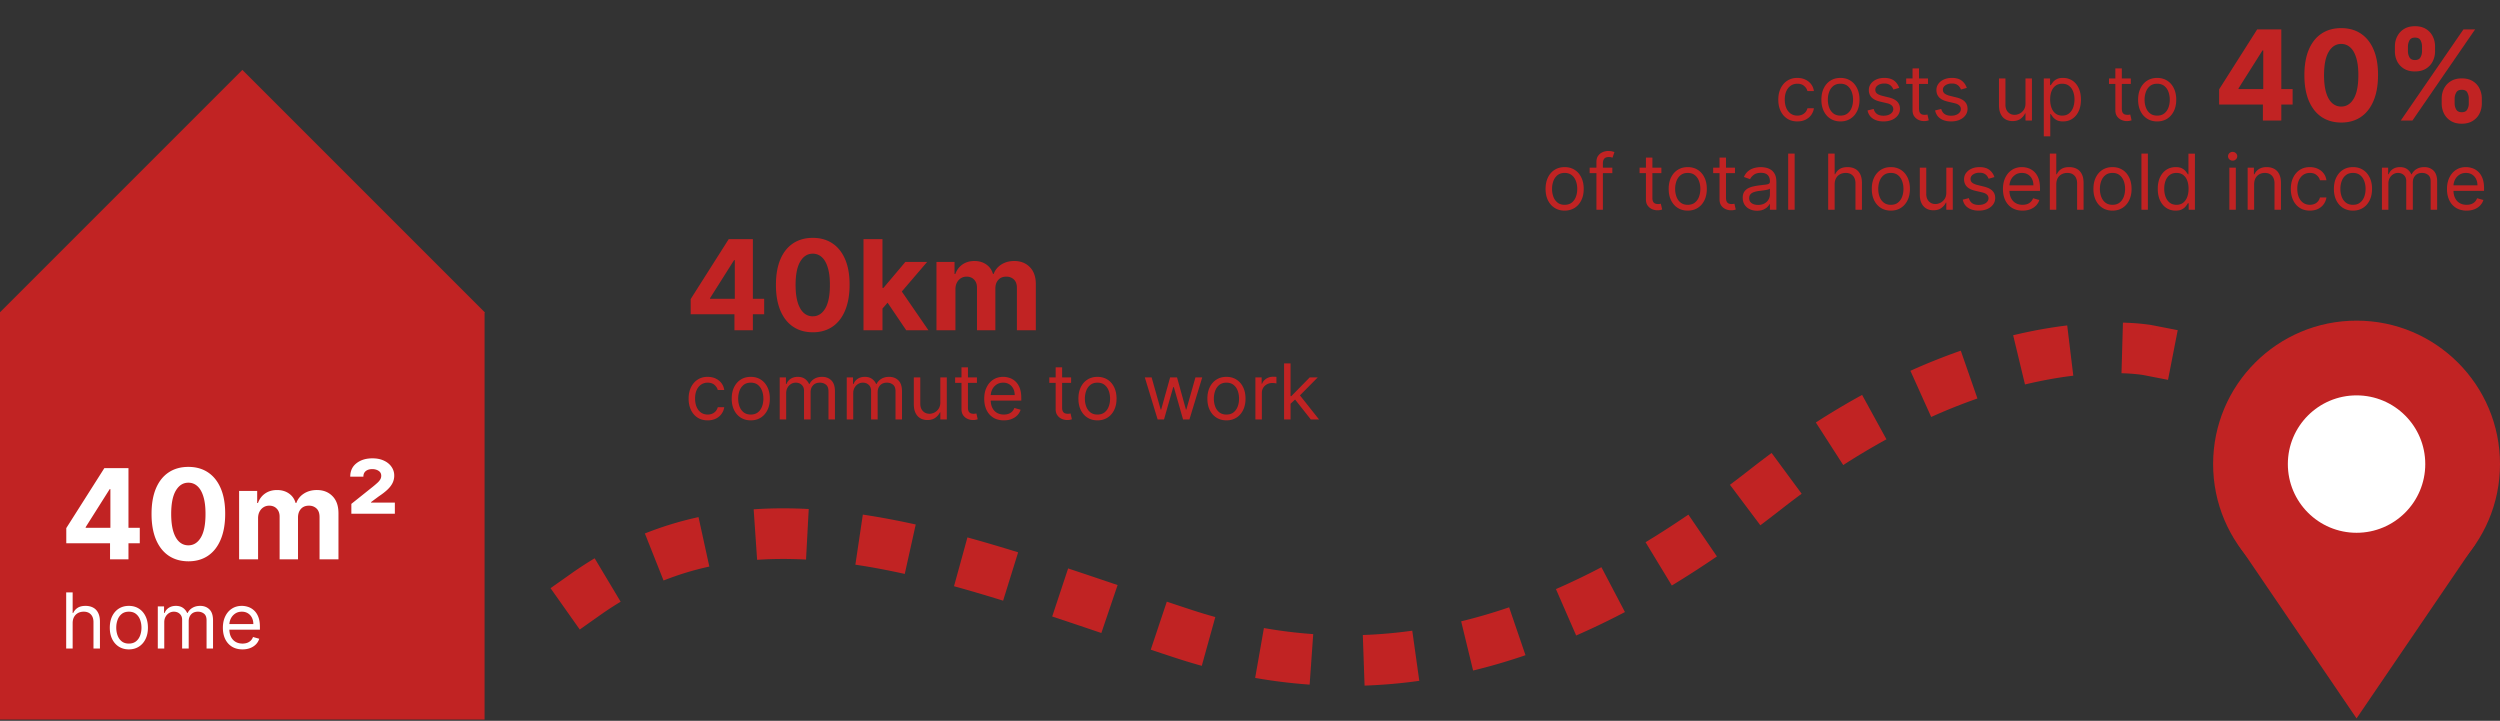 <svg width="1037" height="299" fill="none" xmlns="http://www.w3.org/2000/svg"><rect width="100%" height="100%" fill="#333333" stroke="none"/><path fill="#C12323" d="M0 129.467h201v169H0z"/><path fill="#C12323" d="m100.533 29 100.533 100.533-100.533 100.533L0 129.533z"/><path d="M30.136 258.5V269h-2.681v-23.273h2.681v8.546h.228a4.93 4.93 0 0 1 1.84-2.148c.826-.538 1.925-.807 3.296-.807 1.19 0 2.231.239 3.125.716.894.47 1.587 1.193 2.08 2.171.5.969.75 2.204.75 3.704V269h-2.682v-10.909c0-1.386-.36-2.458-1.08-3.216-.712-.765-1.7-1.148-2.966-1.148-.878 0-1.666.186-2.363.557a4.068 4.068 0 0 0-1.637 1.625c-.394.712-.59 1.576-.59 2.591Zm23.316 10.864c-1.576 0-2.959-.375-4.148-1.125-1.182-.75-2.106-1.8-2.773-3.148-.659-1.349-.988-2.924-.988-4.727 0-1.819.33-3.406.988-4.762.667-1.356 1.591-2.409 2.773-3.159 1.19-.75 2.572-1.125 4.148-1.125 1.576 0 2.954.375 4.136 1.125 1.19.75 2.114 1.803 2.773 3.159.667 1.356 1 2.943 1 4.762 0 1.803-.333 3.378-1 4.727-.66 1.348-1.583 2.398-2.773 3.148-1.182.75-2.56 1.125-4.136 1.125Zm0-2.409c1.197 0 2.181-.307 2.954-.921.773-.614 1.345-1.42 1.716-2.42s.557-2.084.557-3.25c0-1.167-.186-2.254-.557-3.262-.371-1.007-.943-1.822-1.716-2.443s-1.757-.932-2.954-.932c-1.197 0-2.182.311-2.955.932-.773.621-1.344 1.436-1.716 2.443-.371 1.008-.557 2.095-.557 3.262 0 1.166.186 2.25.557 3.25.372 1 .943 1.806 1.716 2.42.773.614 1.758.921 2.955.921ZM65.454 269v-17.455h2.592v2.728h.227c.363-.932.95-1.656 1.761-2.171.81-.522 1.784-.784 2.92-.784 1.152 0 2.11.262 2.876.784.772.515 1.374 1.239 1.806 2.171h.182a5.081 5.081 0 0 1 2.011-2.148c.895-.538 1.967-.807 3.217-.807 1.56 0 2.837.489 3.829 1.466.992.97 1.489 2.481 1.489 4.534V269h-2.682v-11.682c0-1.288-.353-2.208-1.057-2.761-.704-.553-1.534-.83-2.489-.83-1.227 0-2.178.371-2.852 1.114-.674.735-1.011 1.667-1.011 2.795V269h-2.727v-11.955c0-.992-.323-1.791-.967-2.397-.643-.614-1.473-.921-2.488-.921-.697 0-1.349.186-1.955.557a4.198 4.198 0 0 0-1.454 1.546c-.364.651-.546 1.405-.546 2.261V269h-2.681Zm35.131.364c-1.682 0-3.132-.372-4.352-1.114-1.212-.75-2.148-1.795-2.807-3.136-.651-1.349-.977-2.917-.977-4.705 0-1.788.326-3.364.977-4.727.66-1.371 1.576-2.44 2.75-3.205 1.182-.772 2.56-1.159 4.136-1.159.91 0 1.807.152 2.694.455a6.668 6.668 0 0 1 2.42 1.477c.727.674 1.307 1.568 1.739 2.682.432 1.113.647 2.485.647 4.113v1.137H94.358v-2.318h10.727c0-.985-.197-1.864-.591-2.637a4.451 4.451 0 0 0-1.659-1.829c-.712-.447-1.553-.671-2.523-.671-1.068 0-1.992.265-2.772.796a5.224 5.224 0 0 0-1.784 2.045 6.011 6.011 0 0 0-.625 2.705v1.545c0 1.318.227 2.436.681 3.352.463.91 1.103 1.603 1.921 2.08.818.47 1.769.705 2.852.705.705 0 1.341-.099 1.909-.296a4.075 4.075 0 0 0 1.489-.909c.417-.409.739-.917.966-1.523l2.591.728a5.754 5.754 0 0 1-1.375 2.318c-.644.659-1.44 1.174-2.387 1.545-.947.364-2.011.546-3.193.546Z" fill="#fff"/><path d="M293.545 174.364c-1.636 0-3.045-.387-4.227-1.159-1.182-.773-2.091-1.838-2.727-3.194-.636-1.356-.955-2.905-.955-4.647 0-1.773.326-3.337.978-4.694.659-1.363 1.575-2.428 2.75-3.193 1.181-.772 2.56-1.159 4.136-1.159 1.227 0 2.333.227 3.318.682a6.362 6.362 0 0 1 2.421 1.909c.628.818 1.019 1.773 1.17 2.864h-2.682c-.204-.796-.659-1.5-1.363-2.114-.697-.621-1.637-.932-2.819-.932-1.045 0-1.962.273-2.75.818-.78.538-1.39 1.3-1.829 2.285-.432.977-.648 2.125-.648 3.443 0 1.348.212 2.522.637 3.522.431 1 1.037 1.777 1.818 2.33.788.553 1.712.83 2.772.83.697 0 1.33-.122 1.898-.364a3.919 3.919 0 0 0 1.443-1.046c.394-.454.675-1 .841-1.636h2.682a6.203 6.203 0 0 1-1.125 2.784c-.591.818-1.375 1.47-2.352 1.955-.97.477-2.099.716-3.387.716Zm17.875 0c-1.575 0-2.958-.375-4.147-1.125-1.182-.75-2.106-1.8-2.773-3.148-.659-1.349-.989-2.924-.989-4.727 0-1.819.33-3.406.989-4.762.667-1.356 1.591-2.409 2.773-3.159 1.189-.75 2.572-1.125 4.147-1.125 1.576 0 2.955.375 4.137 1.125 1.189.75 2.113 1.803 2.773 3.159.666 1.356 1 2.943 1 4.762 0 1.803-.334 3.378-1 4.727-.66 1.348-1.584 2.398-2.773 3.148-1.182.75-2.561 1.125-4.137 1.125Zm0-2.409c1.197 0 2.182-.307 2.955-.921.773-.614 1.345-1.42 1.716-2.42s.557-2.084.557-3.25c0-1.167-.186-2.254-.557-3.262-.371-1.007-.943-1.822-1.716-2.443s-1.758-.932-2.955-.932-2.181.311-2.954.932c-.773.621-1.345 1.436-1.716 2.443-.371 1.008-.557 2.095-.557 3.262 0 1.166.186 2.25.557 3.25.371 1 .943 1.806 1.716 2.42.773.614 1.757.921 2.954.921ZM323.423 174v-17.455h2.591v2.728h.227c.364-.932.951-1.656 1.762-2.171.81-.522 1.784-.784 2.92-.784 1.152 0 2.11.262 2.875.784.773.515 1.375 1.239 1.807 2.171h.182a5.08 5.08 0 0 1 2.011-2.148c.894-.538 1.966-.807 3.216-.807 1.561 0 2.837.489 3.83 1.466.992.97 1.488 2.481 1.488 4.534V174h-2.681v-11.682c0-1.288-.353-2.208-1.057-2.761-.705-.553-1.534-.83-2.489-.83-1.227 0-2.178.371-2.852 1.114-.674.735-1.012 1.667-1.012 2.795V174h-2.727v-11.955c0-.992-.322-1.791-.966-2.397-.644-.614-1.473-.921-2.488-.921a3.68 3.68 0 0 0-1.955.557 4.199 4.199 0 0 0-1.454 1.546c-.364.651-.546 1.405-.546 2.261V174h-2.682Zm27.813 0v-17.455h2.591v2.728h.227c.364-.932.951-1.656 1.761-2.171.811-.522 1.784-.784 2.921-.784 1.151 0 2.11.262 2.875.784.773.515 1.375 1.239 1.807 2.171h.181a5.082 5.082 0 0 1 2.012-2.148c.894-.538 1.966-.807 3.216-.807 1.56 0 2.837.489 3.829 1.466.993.97 1.489 2.481 1.489 4.534V174h-2.682v-11.682c0-1.288-.352-2.208-1.057-2.761-.704-.553-1.534-.83-2.488-.83-1.228 0-2.178.371-2.853 1.114-.674.735-1.011 1.667-1.011 2.795V174h-2.727v-11.955c0-.992-.322-1.791-.966-2.397-.644-.614-1.474-.921-2.489-.921-.697 0-1.348.186-1.954.557a4.193 4.193 0 0 0-1.455 1.546c-.364.651-.545 1.405-.545 2.261V174h-2.682Zm38.812-7.136v-10.319h2.682V174h-2.682v-2.955h-.182c-.409.887-1.045 1.641-1.909 2.262-.863.613-1.954.92-3.272.92-1.091 0-2.061-.238-2.909-.716-.849-.484-1.516-1.212-2-2.181-.485-.978-.728-2.209-.728-3.694v-11.091h2.682v10.91c0 1.272.356 2.287 1.068 3.045.72.758 1.637 1.136 2.75 1.136.667 0 1.345-.17 2.034-.511.697-.341 1.281-.864 1.75-1.568.478-.705.716-1.602.716-2.693Zm15.185-10.319v2.273h-9.045v-2.273h9.045Zm-6.409-4.181h2.682V169c0 .758.11 1.326.329 1.705.228.371.515.621.864.75.356.121.731.181 1.125.181.295 0 .538-.015.727-.045l.455-.091.545 2.409a5.581 5.581 0 0 1-.761.205c-.326.075-.739.113-1.239.113-.757 0-1.5-.163-2.227-.488a4.429 4.429 0 0 1-1.796-1.489c-.469-.667-.704-1.508-.704-2.523v-17.363Zm17.574 22c-1.682 0-3.133-.372-4.353-1.114-1.212-.75-2.147-1.795-2.806-3.136-.652-1.349-.978-2.917-.978-4.705 0-1.788.326-3.364.978-4.727.659-1.371 1.575-2.44 2.75-3.205 1.181-.772 2.56-1.159 4.136-1.159.909 0 1.807.152 2.693.455a6.672 6.672 0 0 1 2.421 1.477c.727.674 1.306 1.568 1.738 2.682.432 1.113.648 2.485.648 4.113v1.137H410.17v-2.318h10.728c0-.985-.197-1.864-.591-2.637a4.465 4.465 0 0 0-1.659-1.829c-.712-.447-1.553-.671-2.523-.671-1.068 0-1.992.265-2.773.796a5.234 5.234 0 0 0-1.784 2.045 6.02 6.02 0 0 0-.625 2.705v1.545c0 1.318.227 2.436.682 3.352.462.91 1.102 1.603 1.92 2.08.819.47 1.769.705 2.853.705.704 0 1.341-.099 1.909-.296a4.062 4.062 0 0 0 1.488-.909c.417-.409.739-.917.966-1.523l2.591.728a5.743 5.743 0 0 1-1.375 2.318c-.644.659-1.439 1.174-2.386 1.545-.947.364-2.011.546-3.193.546Zm27.897-17.819v2.273h-9.045v-2.273h9.045Zm-6.409-4.181h2.682V169c0 .758.11 1.326.33 1.705.227.371.515.621.863.75.356.121.731.181 1.125.181.296 0 .538-.015.728-.045l.454-.091.546 2.409a5.602 5.602 0 0 1-.762.205c-.325.075-.738.113-1.238.113-.758 0-1.5-.163-2.228-.488a4.426 4.426 0 0 1-1.795-1.489c-.47-.667-.705-1.508-.705-2.523v-17.363Zm17.347 22c-1.576 0-2.958-.375-4.148-1.125-1.182-.75-2.106-1.8-2.773-3.148-.659-1.349-.988-2.924-.988-4.727 0-1.819.329-3.406.988-4.762.667-1.356 1.591-2.409 2.773-3.159 1.19-.75 2.572-1.125 4.148-1.125 1.576 0 2.955.375 4.136 1.125 1.19.75 2.114 1.803 2.773 3.159.667 1.356 1 2.943 1 4.762 0 1.803-.333 3.378-1 4.727-.659 1.348-1.583 2.398-2.773 3.148-1.181.75-2.56 1.125-4.136 1.125Zm0-2.409c1.197 0 2.182-.307 2.955-.921.772-.614 1.344-1.42 1.715-2.42.372-1 .557-2.084.557-3.25 0-1.167-.185-2.254-.557-3.262-.371-1.007-.943-1.822-1.715-2.443-.773-.621-1.758-.932-2.955-.932s-2.182.311-2.955.932c-.772.621-1.344 1.436-1.716 2.443-.371 1.008-.556 2.095-.556 3.262 0 1.166.185 2.25.556 3.25.372 1 .944 1.806 1.716 2.42.773.614 1.758.921 2.955.921ZM480.19 174l-5.318-17.455h2.818l3.773 13.364h.182l3.727-13.364h2.864l3.682 13.319h.181l3.773-13.319h2.818L493.372 174h-2.636l-3.818-13.409h-.273L482.827 174h-2.637Zm28.543.364c-1.576 0-2.958-.375-4.148-1.125-1.182-.75-2.106-1.8-2.773-3.148-.659-1.349-.988-2.924-.988-4.727 0-1.819.329-3.406.988-4.762.667-1.356 1.591-2.409 2.773-3.159 1.19-.75 2.572-1.125 4.148-1.125 1.576 0 2.955.375 4.136 1.125 1.19.75 2.114 1.803 2.773 3.159.667 1.356 1 2.943 1 4.762 0 1.803-.333 3.378-1 4.727-.659 1.348-1.583 2.398-2.773 3.148-1.181.75-2.56 1.125-4.136 1.125Zm0-2.409c1.197 0 2.182-.307 2.955-.921.772-.614 1.344-1.42 1.715-2.42.372-1 .557-2.084.557-3.25 0-1.167-.185-2.254-.557-3.262-.371-1.007-.943-1.822-1.715-2.443-.773-.621-1.758-.932-2.955-.932s-2.182.311-2.955.932c-.772.621-1.344 1.436-1.716 2.443-.371 1.008-.556 2.095-.556 3.262 0 1.166.185 2.25.556 3.25.372 1 .944 1.806 1.716 2.42.773.614 1.758.921 2.955.921ZM520.736 174v-17.455h2.591v2.637h.182c.318-.864.893-1.565 1.727-2.102.833-.538 1.773-.807 2.818-.807.197 0 .443.004.739.011.295.008.519.019.67.034v2.727a8.704 8.704 0 0 0-.625-.102 6.15 6.15 0 0 0-1.011-.079c-.849 0-1.606.178-2.273.534a4.023 4.023 0 0 0-1.568 1.454c-.379.614-.568 1.315-.568 2.103V174h-2.682Zm14.406-6.364-.045-3.318h.545l7.636-7.773h3.319l-8.137 8.228h-.227l-3.091 2.863Zm-2.5 6.364v-23.273h2.682V174h-2.682Zm11.091 0-6.818-8.636 1.909-1.864 8.318 10.5h-3.409ZM649.014 87.364c-1.576 0-2.958-.375-4.148-1.125-1.181-.75-2.106-1.8-2.772-3.148-.659-1.349-.989-2.924-.989-4.727 0-1.819.33-3.406.989-4.762.666-1.356 1.591-2.409 2.772-3.159 1.19-.75 2.572-1.125 4.148-1.125 1.576 0 2.955.375 4.137 1.125 1.189.75 2.113 1.803 2.772 3.16.667 1.355 1 2.943 1 4.76 0 1.804-.333 3.38-1 4.728-.659 1.348-1.583 2.398-2.772 3.148-1.182.75-2.561 1.125-4.137 1.125Zm0-2.41c1.197 0 2.182-.306 2.955-.92.772-.614 1.344-1.42 1.716-2.42.371-1 .556-2.084.556-3.25 0-1.167-.185-2.254-.556-3.262-.372-1.007-.944-1.822-1.716-2.443-.773-.621-1.758-.932-2.955-.932s-2.182.31-2.954.932c-.773.621-1.345 1.436-1.716 2.443-.371 1.008-.557 2.095-.557 3.262 0 1.166.186 2.25.557 3.25.371 1 .943 1.806 1.716 2.42.772.614 1.757.92 2.954.92Zm19.776-15.408v2.272h-9.409v-2.272h9.409ZM662.199 87V67.136c0-1 .235-1.833.704-2.5a4.369 4.369 0 0 1 1.83-1.5c.75-.333 1.542-.5 2.375-.5.659 0 1.197.053 1.614.16.416.105.727.204.931.295l-.772 2.318a13.297 13.297 0 0 0-.569-.17c-.234-.069-.545-.103-.931-.103-.887 0-1.527.224-1.921.67-.386.448-.579 1.103-.579 1.967V87h-2.682Zm26.94-17.454v2.272h-9.045v-2.272h9.045Zm-6.409-4.182h2.682V82c0 .758.11 1.326.329 1.704.228.372.516.622.864.75.356.122.731.182 1.125.182.296 0 .538-.015.727-.045l.455-.091.545 2.41a5.396 5.396 0 0 1-.761.204c-.326.075-.739.113-1.239.113-.757 0-1.5-.163-2.227-.488a4.419 4.419 0 0 1-1.795-1.489c-.47-.667-.705-1.508-.705-2.523V65.364Zm17.347 22c-1.576 0-2.959-.375-4.148-1.125-1.182-.75-2.106-1.8-2.773-3.148-.659-1.349-.988-2.924-.988-4.727 0-1.819.329-3.406.988-4.762.667-1.356 1.591-2.409 2.773-3.159 1.189-.75 2.572-1.125 4.148-1.125 1.575 0 2.954.375 4.136 1.125 1.189.75 2.114 1.803 2.773 3.16.666 1.355 1 2.943 1 4.76 0 1.804-.334 3.38-1 4.728-.659 1.348-1.584 2.398-2.773 3.148-1.182.75-2.561 1.125-4.136 1.125Zm0-2.41c1.197 0 2.182-.306 2.954-.92.773-.614 1.345-1.42 1.716-2.42s.557-2.084.557-3.25c0-1.167-.186-2.254-.557-3.262-.371-1.007-.943-1.822-1.716-2.443-.772-.621-1.757-.932-2.954-.932-1.197 0-2.182.31-2.955.932-.773.621-1.345 1.436-1.716 2.443-.371 1.008-.557 2.095-.557 3.262 0 1.166.186 2.25.557 3.25.371 1 .943 1.806 1.716 2.42.773.614 1.758.92 2.955.92Zm19.593-15.408v2.272h-9.045v-2.272h9.045Zm-6.409-4.182h2.682V82c0 .758.11 1.326.33 1.704.227.372.515.622.863.75.356.122.731.182 1.125.182.296 0 .538-.015.728-.045l.454-.091.546 2.41a5.455 5.455 0 0 1-.762.204c-.325.075-.738.113-1.238.113-.758 0-1.5-.163-2.228-.488a4.425 4.425 0 0 1-1.795-1.489c-.47-.667-.705-1.508-.705-2.523V65.364Zm15.58 22.045c-1.106 0-2.11-.208-3.011-.625a5.164 5.164 0 0 1-2.148-1.83c-.53-.802-.796-1.772-.796-2.908 0-1 .197-1.811.591-2.432a4.173 4.173 0 0 1 1.58-1.478 8.295 8.295 0 0 1 2.182-.795 26.543 26.543 0 0 1 2.42-.432c1.061-.136 1.921-.239 2.58-.307.666-.076 1.151-.2 1.454-.375.311-.174.466-.477.466-.909v-.09c0-1.122-.307-1.993-.92-2.614-.606-.622-1.527-.932-2.762-.932-1.28 0-2.284.28-3.011.84-.727.561-1.239 1.16-1.534 1.796l-2.546-.909c.455-1.06 1.061-1.886 1.819-2.477a6.81 6.81 0 0 1 2.5-1.25 10.379 10.379 0 0 1 2.681-.364c.561 0 1.205.068 1.932.205a6.185 6.185 0 0 1 2.125.806c.69.41 1.262 1.027 1.716 1.853.455.826.682 1.932.682 3.318V87h-2.682v-2.364h-.136c-.182.38-.485.785-.909 1.216-.425.432-.989.8-1.694 1.102-.704.304-1.564.455-2.579.455ZM729.25 85c1.061 0 1.955-.208 2.682-.625.735-.417 1.288-.954 1.659-1.614a4.11 4.11 0 0 0 .568-2.08v-2.454c-.114.137-.364.262-.75.375-.379.106-.818.201-1.318.284-.493.076-.974.144-1.443.205-.462.053-.837.098-1.125.136-.697.091-1.349.239-1.955.444-.598.196-1.083.496-1.454.897-.364.394-.546.932-.546 1.614 0 .932.345 1.636 1.034 2.114.697.47 1.58.704 2.648.704Zm15.168-21.273V87h-2.682V63.727h2.682ZM761.011 76.5V87h-2.681V63.727h2.681v8.546h.228a4.928 4.928 0 0 1 1.841-2.148c.825-.538 1.924-.807 3.295-.807 1.189 0 2.231.239 3.125.716.894.47 1.587 1.193 2.08 2.17.5.97.75 2.205.75 3.705V87h-2.682V76.09c0-1.386-.36-2.457-1.08-3.215-.712-.765-1.701-1.148-2.966-1.148-.879 0-1.666.186-2.363.557a4.07 4.07 0 0 0-1.637 1.625c-.394.712-.591 1.576-.591 2.591Zm23.316 10.864c-1.576 0-2.959-.375-4.148-1.125-1.182-.75-2.106-1.8-2.773-3.148-.659-1.349-.988-2.924-.988-4.727 0-1.819.329-3.406.988-4.762.667-1.356 1.591-2.409 2.773-3.159 1.189-.75 2.572-1.125 4.148-1.125 1.575 0 2.954.375 4.136 1.125 1.189.75 2.114 1.803 2.773 3.16.666 1.355 1 2.943 1 4.76 0 1.804-.334 3.38-1 4.728-.659 1.348-1.584 2.398-2.773 3.148-1.182.75-2.561 1.125-4.136 1.125Zm0-2.41c1.197 0 2.182-.306 2.954-.92.773-.614 1.345-1.42 1.716-2.42s.557-2.084.557-3.25c0-1.167-.186-2.254-.557-3.262-.371-1.007-.943-1.822-1.716-2.443-.772-.621-1.757-.932-2.954-.932-1.197 0-2.182.31-2.955.932-.773.621-1.345 1.436-1.716 2.443-.371 1.008-.557 2.095-.557 3.262 0 1.166.186 2.25.557 3.25.371 1 .943 1.806 1.716 2.42.773.614 1.758.92 2.955.92Zm23.003-5.09V69.545h2.681V87h-2.681v-2.954h-.182c-.409.886-1.046 1.64-1.909 2.26-.864.615-1.955.921-3.273.921-1.091 0-2.061-.238-2.909-.716-.849-.484-1.515-1.212-2-2.181-.485-.978-.727-2.209-.727-3.694v-11.09h2.681v10.908c0 1.273.356 2.288 1.069 3.046.719.758 1.636 1.136 2.75 1.136.666 0 1.344-.17 2.034-.511.697-.34 1.28-.864 1.75-1.568.477-.705.716-1.603.716-2.693Zm19.957-6.41-2.409.682a4.475 4.475 0 0 0-.671-1.17c-.287-.386-.681-.705-1.181-.955s-1.141-.375-1.921-.375c-1.068 0-1.958.247-2.67.739-.705.485-1.057 1.102-1.057 1.852 0 .667.242 1.194.727 1.58.485.386 1.243.708 2.273.966l2.591.636c1.56.379 2.723.958 3.488 1.739.766.773 1.148 1.769 1.148 2.988 0 1-.288 1.894-.864 2.682-.568.788-1.363 1.41-2.386 1.864-1.023.454-2.212.682-3.568.682-1.78 0-3.254-.387-4.421-1.16-1.166-.772-1.905-1.901-2.215-3.386l2.545-.636c.242.94.701 1.644 1.375 2.114.682.47 1.572.704 2.67.704 1.25 0 2.243-.265 2.978-.796.742-.537 1.113-1.181 1.113-1.931a2.03 2.03 0 0 0-.636-1.523c-.424-.417-1.076-.727-1.955-.932l-2.909-.682c-1.598-.378-2.772-.965-3.522-1.761-.743-.803-1.114-1.807-1.114-3.011 0-.985.277-1.856.83-2.614.56-.758 1.322-1.352 2.284-1.784.969-.432 2.068-.648 3.295-.648 1.727 0 3.083.379 4.068 1.136.993.758 1.697 1.758 2.114 3Zm11.673 13.91c-1.682 0-3.132-.372-4.352-1.114-1.212-.75-2.148-1.796-2.807-3.136-.651-1.349-.977-2.917-.977-4.705 0-1.788.326-3.364.977-4.727.659-1.371 1.576-2.44 2.75-3.205 1.182-.773 2.561-1.159 4.137-1.159.909 0 1.806.152 2.693.455a6.673 6.673 0 0 1 2.42 1.477c.727.674 1.307 1.568 1.739 2.682.432 1.114.648 2.485.648 4.114v1.136h-13.455v-2.318h10.727c0-.985-.197-1.864-.591-2.637a4.448 4.448 0 0 0-1.659-1.83c-.712-.446-1.553-.67-2.522-.67-1.069 0-1.993.265-2.773.796a5.225 5.225 0 0 0-1.784 2.045 6.005 6.005 0 0 0-.625 2.705v1.545c0 1.318.227 2.436.682 3.353.462.908 1.102 1.602 1.92 2.079.818.47 1.769.704 2.852.704.705 0 1.341-.098 1.909-.295a4.09 4.09 0 0 0 1.489-.909c.417-.41.739-.917.966-1.523l2.591.727a5.747 5.747 0 0 1-1.375 2.319c-.644.659-1.44 1.174-2.387 1.545-.947.364-2.011.546-3.193.546ZM852.949 76.5V87h-2.682V63.727h2.682v8.546h.227a4.935 4.935 0 0 1 1.841-2.148c.826-.538 1.924-.807 3.295-.807 1.19 0 2.232.239 3.126.716.893.47 1.587 1.193 2.079 2.17.5.97.75 2.205.75 3.705V87h-2.682V76.09c0-1.386-.36-2.457-1.079-3.215-.712-.765-1.701-1.148-2.966-1.148-.879 0-1.667.186-2.364.557a4.067 4.067 0 0 0-1.636 1.625c-.394.712-.591 1.576-.591 2.591Zm23.315 10.864c-1.576 0-2.958-.375-4.148-1.125-1.181-.75-2.106-1.8-2.772-3.148-.659-1.349-.989-2.924-.989-4.727 0-1.819.33-3.406.989-4.762.666-1.356 1.591-2.409 2.772-3.159 1.19-.75 2.572-1.125 4.148-1.125 1.576 0 2.955.375 4.137 1.125 1.189.75 2.113 1.803 2.772 3.16.667 1.355 1 2.943 1 4.76 0 1.804-.333 3.38-1 4.728-.659 1.348-1.583 2.398-2.772 3.148-1.182.75-2.561 1.125-4.137 1.125Zm0-2.41c1.197 0 2.182-.306 2.955-.92.772-.614 1.344-1.42 1.716-2.42.371-1 .556-2.084.556-3.25 0-1.167-.185-2.254-.556-3.262-.372-1.007-.944-1.822-1.716-2.443-.773-.621-1.758-.932-2.955-.932s-2.182.31-2.954.932c-.773.621-1.345 1.436-1.716 2.443-.371 1.008-.557 2.095-.557 3.262 0 1.166.186 2.25.557 3.25.371 1 .943 1.806 1.716 2.42.772.614 1.757.92 2.954.92Zm14.685-21.227V87h-2.682V63.727h2.682Zm11.503 23.637c-1.455 0-2.739-.368-3.853-1.103-1.113-.742-1.984-1.787-2.613-3.136-.629-1.356-.943-2.958-.943-4.807 0-1.833.314-3.424.943-4.772.629-1.349 1.504-2.39 2.625-3.126 1.121-.734 2.416-1.102 3.886-1.102 1.137 0 2.034.19 2.693.568.667.372 1.175.796 1.523 1.273.356.47.633.856.83 1.16h.227v-8.592h2.682V87h-2.591v-2.682h-.318c-.197.318-.478.72-.841 1.205-.364.477-.883.905-1.557 1.284-.674.371-1.572.557-2.693.557Zm.363-2.41c1.076 0 1.985-.28 2.728-.84.742-.569 1.306-1.353 1.693-2.353.386-1.007.579-2.17.579-3.488 0-1.303-.189-2.444-.568-3.42-.379-.986-.939-1.75-1.682-2.296-.742-.553-1.659-.83-2.75-.83-1.136 0-2.083.292-2.841.875-.75.576-1.314 1.36-1.693 2.352-.371.985-.557 2.092-.557 3.319 0 1.242.19 2.37.569 3.386.386 1.008.954 1.81 1.704 2.41.758.59 1.697.885 2.818.885ZM924.736 87V69.546h2.682V87h-2.682Zm1.363-20.364c-.522 0-.973-.178-1.352-.534a1.717 1.717 0 0 1-.557-1.284c0-.5.186-.928.557-1.284.379-.356.83-.534 1.352-.534.523 0 .97.178 1.341.534.379.356.569.784.569 1.284s-.19.928-.569 1.284a1.867 1.867 0 0 1-1.341.534Zm8.912 9.864V87h-2.681V69.546h2.59v2.727h.228a4.985 4.985 0 0 1 1.863-2.137c.834-.545 1.909-.818 3.228-.818 1.181 0 2.216.243 3.102.728.886.477 1.576 1.204 2.068 2.181.493.97.739 2.197.739 3.682V87h-2.682V76.09c0-1.37-.356-2.439-1.068-3.204-.712-.772-1.69-1.159-2.932-1.159-.856 0-1.621.186-2.296.557-.666.371-1.193.913-1.579 1.625-.386.712-.58 1.576-.58 2.591Zm23.128 10.864c-1.636 0-3.045-.387-4.227-1.16-1.182-.772-2.091-1.837-2.727-3.193-.637-1.356-.955-2.905-.955-4.647 0-1.773.326-3.338.977-4.694.659-1.363 1.576-2.428 2.75-3.193 1.182-.773 2.561-1.159 4.137-1.159 1.227 0 2.333.228 3.318.682a6.345 6.345 0 0 1 2.42 1.91c.629.817 1.019 1.772 1.171 2.863h-2.682c-.205-.796-.659-1.5-1.364-2.114-.697-.621-1.636-.932-2.818-.932-1.045 0-1.962.273-2.75.819-.78.537-1.39 1.299-1.829 2.283-.432.978-.648 2.126-.648 3.444 0 1.348.212 2.523.636 3.523.432 1 1.038 1.776 1.818 2.329.788.553 1.713.83 2.773.83.697 0 1.33-.122 1.898-.364a3.916 3.916 0 0 0 1.443-1.045c.394-.455.674-1 .841-1.637h2.682a6.224 6.224 0 0 1-1.125 2.784c-.591.818-1.375 1.47-2.352 1.955-.97.477-2.099.716-3.387.716Zm17.875 0c-1.576 0-2.958-.375-4.148-1.125-1.181-.75-2.106-1.8-2.772-3.148-.659-1.349-.989-2.924-.989-4.727 0-1.819.33-3.406.989-4.762.666-1.356 1.591-2.409 2.772-3.159 1.19-.75 2.572-1.125 4.148-1.125 1.576 0 2.955.375 4.137 1.125 1.189.75 2.113 1.803 2.772 3.16.667 1.355 1 2.943 1 4.76 0 1.804-.333 3.38-1 4.728-.659 1.348-1.583 2.398-2.772 3.148-1.182.75-2.561 1.125-4.137 1.125Zm0-2.41c1.197 0 2.182-.306 2.955-.92.772-.614 1.344-1.42 1.716-2.42.371-1 .556-2.084.556-3.25 0-1.167-.185-2.254-.556-3.262-.372-1.007-.944-1.822-1.716-2.443-.773-.621-1.758-.932-2.955-.932s-2.182.31-2.954.932c-.773.621-1.345 1.436-1.716 2.443-.371 1.008-.557 2.095-.557 3.262 0 1.166.186 2.25.557 3.25.371 1 .943 1.806 1.716 2.42.772.614 1.757.92 2.954.92ZM988.017 87V69.546h2.591v2.727h.227c.364-.932.951-1.656 1.762-2.17.81-.523 1.784-.785 2.92-.785 1.152 0 2.11.261 2.875.784.773.515 1.375 1.239 1.808 2.17h.18a5.124 5.124 0 0 1 2.01-2.147c.9-.538 1.97-.807 3.22-.807 1.56 0 2.84.489 3.83 1.466.99.97 1.49 2.481 1.49 4.534V87h-2.69V75.318c0-1.288-.35-2.208-1.05-2.761-.71-.553-1.54-.83-2.49-.83-1.23 0-2.18.371-2.85 1.114-.68.735-1.01 1.667-1.01 2.795V87h-2.732V75.046c0-.993-.322-1.792-.966-2.398-.644-.614-1.473-.92-2.489-.92-.697 0-1.348.185-1.954.556a4.209 4.209 0 0 0-1.455 1.545c-.363.652-.545 1.406-.545 2.262V87h-2.682Zm35.133.364c-1.68 0-3.13-.372-4.35-1.114-1.22-.75-2.15-1.796-2.81-3.136-.65-1.349-.98-2.917-.98-4.705 0-1.788.33-3.364.98-4.727.66-1.371 1.57-2.44 2.75-3.205 1.18-.773 2.56-1.159 4.14-1.159.9 0 1.8.152 2.69.455.88.303 1.69.795 2.42 1.477.73.674 1.31 1.568 1.74 2.682.43 1.114.65 2.485.65 4.114v1.136h-13.46v-2.318h10.73c0-.985-.2-1.864-.59-2.637a4.478 4.478 0 0 0-1.66-1.83c-.71-.446-1.56-.67-2.52-.67-1.07 0-2 .265-2.78.796a5.192 5.192 0 0 0-1.78 2.045 5.97 5.97 0 0 0-.63 2.705v1.545c0 1.318.23 2.436.69 3.353.46.908 1.1 1.602 1.92 2.079.81.47 1.76.704 2.85.704.7 0 1.34-.098 1.91-.295a4.17 4.17 0 0 0 1.49-.909c.41-.41.73-.917.96-1.523l2.59.727a5.747 5.747 0 0 1-1.37 2.319c-.65.659-1.44 1.174-2.39 1.545-.95.364-2.01.546-3.19.546ZM745.545 50.364c-1.636 0-3.045-.387-4.227-1.16-1.182-.772-2.091-1.837-2.727-3.193-.636-1.356-.955-2.905-.955-4.647 0-1.773.326-3.337.978-4.694.659-1.363 1.575-2.428 2.75-3.193 1.181-.772 2.56-1.159 4.136-1.159 1.227 0 2.333.227 3.318.682a6.356 6.356 0 0 1 2.421 1.91c.628.817 1.019 1.772 1.17 2.863h-2.682c-.204-.796-.659-1.5-1.363-2.114-.697-.621-1.637-.932-2.819-.932-1.045 0-1.962.273-2.75.819-.78.537-1.39 1.299-1.829 2.284-.432.977-.648 2.125-.648 3.443 0 1.348.212 2.522.637 3.522.431 1 1.037 1.777 1.818 2.33.788.553 1.712.83 2.772.83.697 0 1.33-.122 1.898-.364a3.916 3.916 0 0 0 1.443-1.046c.394-.454.675-1 .841-1.636h2.682a6.201 6.201 0 0 1-1.125 2.784c-.591.818-1.375 1.47-2.352 1.955-.97.477-2.099.716-3.387.716Zm17.875 0c-1.575 0-2.958-.375-4.147-1.125-1.182-.75-2.106-1.8-2.773-3.148-.659-1.349-.989-2.924-.989-4.727 0-1.819.33-3.406.989-4.762.667-1.356 1.591-2.409 2.773-3.159 1.189-.75 2.572-1.125 4.147-1.125 1.576 0 2.955.375 4.137 1.125 1.189.75 2.113 1.803 2.773 3.16.666 1.355 1 2.942 1 4.76 0 1.804-.334 3.38-1 4.728-.66 1.348-1.584 2.398-2.773 3.148-1.182.75-2.561 1.125-4.137 1.125Zm0-2.41c1.197 0 2.182-.306 2.955-.92.773-.614 1.345-1.42 1.716-2.42s.557-2.084.557-3.25c0-1.167-.186-2.254-.557-3.262-.371-1.007-.943-1.822-1.716-2.443s-1.758-.932-2.955-.932-2.181.31-2.954.932c-.773.621-1.345 1.436-1.716 2.443-.371 1.008-.557 2.095-.557 3.262 0 1.166.186 2.25.557 3.25.371 1 .943 1.806 1.716 2.42.773.614 1.757.92 2.954.92Zm24.367-11.5-2.409.682a4.475 4.475 0 0 0-.671-1.17c-.287-.386-.681-.705-1.181-.955s-1.141-.375-1.921-.375c-1.068 0-1.958.247-2.67.739-.705.485-1.057 1.102-1.057 1.852 0 .667.242 1.194.727 1.58.485.386 1.243.708 2.273.966l2.591.636c1.56.379 2.723.958 3.488 1.739.766.772 1.148 1.769 1.148 2.988 0 1-.288 1.894-.864 2.682-.568.788-1.363 1.41-2.386 1.864-1.023.454-2.212.682-3.568.682-1.78 0-3.254-.387-4.421-1.16-1.166-.772-1.905-1.901-2.215-3.386l2.545-.636c.242.94.701 1.644 1.375 2.113.682.47 1.572.705 2.67.705 1.25 0 2.243-.265 2.978-.795.742-.538 1.113-1.182 1.113-1.932a2.03 2.03 0 0 0-.636-1.523c-.424-.417-1.076-.727-1.955-.932l-2.909-.682c-1.598-.378-2.772-.966-3.522-1.761-.743-.803-1.114-1.807-1.114-3.011 0-.985.277-1.856.83-2.614.56-.758 1.322-1.352 2.284-1.784.969-.432 2.068-.648 3.295-.648 1.727 0 3.083.379 4.068 1.137.993.757 1.697 1.757 2.114 3Zm11.946-3.909v2.273h-9.045v-2.273h9.045Zm-6.409-4.181h2.682V45c0 .758.11 1.326.329 1.705.228.37.515.62.864.75.356.12.731.181 1.125.181.295 0 .538-.015.727-.045l.455-.091.545 2.41a5.435 5.435 0 0 1-.761.204c-.326.075-.739.113-1.239.113-.757 0-1.5-.163-2.227-.488a4.428 4.428 0 0 1-1.796-1.489c-.469-.667-.704-1.508-.704-2.523V28.364Zm22.494 8.09-2.409.682a4.47 4.47 0 0 0-.67-1.17c-.288-.386-.682-.705-1.182-.955-.5-.25-1.14-.375-1.921-.375-1.068 0-1.958.247-2.67.739-.705.485-1.057 1.102-1.057 1.852 0 .667.243 1.194.727 1.58.485.386 1.243.708 2.273.966l2.591.636c1.561.379 2.723.958 3.489 1.739.765.772 1.147 1.769 1.147 2.988 0 1-.288 1.894-.863 2.682-.568.788-1.364 1.41-2.387 1.864-1.022.454-2.212.682-3.568.682-1.78 0-3.254-.387-4.42-1.16-1.167-.772-1.906-1.901-2.216-3.386l2.545-.636c.243.94.701 1.644 1.375 2.113.682.47 1.572.705 2.671.705 1.25 0 2.242-.265 2.977-.795.742-.538 1.114-1.182 1.114-1.932 0-.606-.212-1.114-.637-1.523-.424-.417-1.075-.727-1.954-.932l-2.909-.682c-1.599-.378-2.773-.966-3.523-1.761-.743-.803-1.114-1.807-1.114-3.011 0-.985.277-1.856.83-2.614.56-.758 1.322-1.352 2.284-1.784.97-.432 2.068-.648 3.295-.648 1.728 0 3.084.379 4.069 1.137.992.757 1.697 1.757 2.113 3Zm24.355 6.41V32.545h2.682V50h-2.682v-2.955h-.182c-.409.887-1.045 1.64-1.909 2.262-.863.613-1.954.92-3.272.92-1.091 0-2.061-.238-2.909-.716-.849-.485-1.516-1.212-2-2.181-.485-.978-.728-2.209-.728-3.694v-11.09h2.682v10.909c0 1.272.356 2.287 1.068 3.045.72.758 1.637 1.136 2.75 1.136.667 0 1.345-.17 2.034-.511.697-.34 1.281-.864 1.75-1.568.478-.705.716-1.602.716-2.693Zm7.594 13.681v-24h2.591v2.773h.318c.197-.303.47-.69.818-1.159.356-.477.864-.901 1.523-1.273.667-.378 1.568-.568 2.705-.568 1.469 0 2.765.368 3.886 1.102 1.121.735 1.996 1.777 2.625 3.125.629 1.349.943 2.94.943 4.773 0 1.849-.314 3.45-.943 4.807-.629 1.349-1.5 2.394-2.614 3.136-1.113.735-2.397 1.103-3.852 1.103-1.121 0-2.019-.186-2.693-.557-.674-.379-1.193-.807-1.557-1.284a17.077 17.077 0 0 1-.841-1.205h-.227v9.227h-2.682Zm2.636-15.272c0 1.318.194 2.48.58 3.488.386 1 .951 1.784 1.693 2.353.743.56 1.652.84 2.727.84 1.122 0 2.057-.295 2.807-.886.758-.598 1.326-1.401 1.705-2.409.386-1.015.579-2.144.579-3.386 0-1.228-.189-2.334-.568-3.319-.371-.992-.935-1.776-1.693-2.352-.75-.583-1.693-.875-2.83-.875-1.09 0-2.007.277-2.75.83-.742.545-1.303 1.31-1.681 2.295-.379.978-.569 2.118-.569 3.42Zm33.455-8.728v2.273h-9.046v-2.273h9.046Zm-6.409-4.181h2.682V45c0 .758.11 1.326.329 1.705.228.37.515.62.864.75.356.12.731.181 1.125.181.295 0 .538-.015.727-.045l.455-.091.545 2.41a5.435 5.435 0 0 1-.761.204c-.326.075-.739.113-1.239.113-.757 0-1.5-.163-2.227-.488a4.428 4.428 0 0 1-1.796-1.489c-.469-.667-.704-1.508-.704-2.523V28.364Zm17.346 22c-1.575 0-2.958-.375-4.147-1.125-1.182-.75-2.106-1.8-2.773-3.148-.659-1.349-.989-2.924-.989-4.727 0-1.819.33-3.406.989-4.762.667-1.356 1.591-2.409 2.773-3.159 1.189-.75 2.572-1.125 4.147-1.125 1.576 0 2.955.375 4.137 1.125 1.189.75 2.113 1.803 2.773 3.16.666 1.355 1 2.942 1 4.76 0 1.804-.334 3.38-1 4.728-.66 1.348-1.584 2.398-2.773 3.148-1.182.75-2.561 1.125-4.137 1.125Zm0-2.41c1.197 0 2.182-.306 2.955-.92.773-.614 1.345-1.42 1.716-2.42s.557-2.084.557-3.25c0-1.167-.186-2.254-.557-3.262-.371-1.007-.943-1.822-1.716-2.443s-1.758-.932-2.955-.932-2.181.31-2.954.932c-.773.621-1.345 1.436-1.716 2.443-.371 1.008-.557 2.095-.557 3.262 0 1.166.186 2.25.557 3.25.371 1 .943 1.806 1.716 2.42.773.614 1.757.92 2.954.92Z" fill="#C12323"/><path d="M27.493 225.352v-6.297l15.788-24.873h5.43v8.716h-3.214l-9.953 15.751v.296H57.98v6.407H27.493ZM45.645 232v-8.568l.148-2.789v-26.461h7.497V232h-7.645Zm32.49.831c-3.175-.012-5.908-.794-8.198-2.345-2.278-1.551-4.032-3.798-5.263-6.74-1.219-2.942-1.822-6.482-1.81-10.618 0-4.124.61-7.639 1.828-10.544 1.232-2.905 2.986-5.115 5.263-6.629 2.29-1.527 5.017-2.29 8.18-2.29 3.164 0 5.885.763 8.163 2.29 2.29 1.526 4.05 3.742 5.28 6.647 1.232 2.893 1.841 6.402 1.829 10.526 0 4.149-.616 7.694-1.847 10.636-1.218 2.942-2.966 5.189-5.244 6.74-2.277 1.551-5.004 2.327-8.18 2.327Zm0-6.629c2.167 0 3.897-1.09 5.19-3.269 1.292-2.179 1.932-5.447 1.92-9.805 0-2.869-.295-5.257-.886-7.165-.579-1.908-1.404-3.342-2.475-4.302-1.058-.961-2.308-1.441-3.748-1.441-2.155 0-3.878 1.077-5.17 3.232-1.293 2.154-1.946 5.379-1.958 9.676 0 2.905.29 5.33.868 7.275.59 1.933 1.422 3.386 2.493 4.358 1.07.961 2.326 1.441 3.767 1.441ZM99.183 232v-28.364h7.497v5.005h.333c.591-1.662 1.575-2.973 2.954-3.934 1.379-.96 3.029-1.44 4.949-1.44 1.945 0 3.601.486 4.967 1.459 1.367.96 2.278 2.265 2.733 3.915h.296c.578-1.625 1.625-2.924 3.139-3.897 1.527-.985 3.33-1.477 5.411-1.477 2.646 0 4.795.843 6.444 2.53 1.662 1.674 2.493 4.05 2.493 7.128V232h-7.848v-17.524c0-1.576-.418-2.758-1.256-3.546-.837-.787-1.883-1.181-3.139-1.181-1.428 0-2.542.455-3.342 1.366-.8.899-1.2 2.087-1.2 3.564V232h-7.627v-17.69c0-1.391-.4-2.499-1.2-3.324-.788-.825-1.828-1.237-3.121-1.237-.874 0-1.662.221-2.364.664-.689.431-1.237 1.041-1.643 1.828-.406.776-.609 1.687-.609 2.733V232h-7.867Zm46.562-18.909v-4.081l8.993-7.183a52.217 52.217 0 0 0 1.791-1.533c.505-.455.899-.917 1.182-1.385a2.94 2.94 0 0 0 .425-1.551c0-.886-.364-1.57-1.09-2.05-.726-.48-1.606-.72-2.641-.72-1.107 0-2 .271-2.677.813-.665.529-.997 1.298-.997 2.308h-5.448c0-2.364.862-4.217 2.586-5.558 1.723-1.355 3.927-2.032 6.61-2.032 1.835 0 3.429.32 4.783.961 1.354.627 2.401 1.483 3.139 2.566a6.24 6.24 0 0 1 1.127 3.638 6.817 6.817 0 0 1-.684 3.028c-.443.924-1.132 1.835-2.068 2.733-.923.887-2.117 1.816-3.582 2.789l-3.287 2.437v.203h9.879v4.617h-18.041Z" fill="#fff"/><path d="M286.493 130.352v-6.297l15.788-24.873h5.429v8.716h-3.213l-9.953 15.751v.296h22.436v6.407h-30.487ZM304.645 137v-8.568l.148-2.789V99.182h7.497V137h-7.645Zm32.491.831c-3.176-.012-5.909-.794-8.199-2.345-2.278-1.551-4.032-3.798-5.263-6.74-1.219-2.942-1.822-6.482-1.81-10.618 0-4.124.61-7.639 1.828-10.544 1.232-2.905 2.986-5.115 5.263-6.629 2.29-1.527 5.017-2.29 8.181-2.29 3.163 0 5.884.763 8.162 2.29 2.289 1.526 4.05 3.742 5.281 6.647 1.231 2.893 1.84 6.402 1.828 10.526 0 4.149-.616 7.694-1.847 10.636-1.218 2.942-2.966 5.189-5.244 6.74-2.277 1.551-5.004 2.327-8.18 2.327Zm0-6.629c2.166 0 3.896-1.09 5.189-3.269 1.292-2.179 1.932-5.447 1.92-9.805 0-2.869-.295-5.257-.886-7.165-.579-1.908-1.404-3.342-2.475-4.302-1.058-.961-2.308-1.441-3.748-1.441-2.155 0-3.878 1.077-5.171 3.232-1.292 2.154-1.945 5.379-1.957 9.676 0 2.905.289 5.33.868 7.275.591 1.933 1.422 3.386 2.493 4.358 1.071.961 2.326 1.441 3.767 1.441Zm28.174-2.364.018-9.436h1.145l9.086-10.766h9.029l-12.206 14.256h-1.865l-5.207 5.946ZM358.182 137V99.182h7.867V137h-7.867Zm17.727 0-8.346-12.354 5.244-5.558L385.124 137h-9.215Zm12.539 0v-28.364h7.497v5.005h.332c.591-1.662 1.576-2.973 2.955-3.934 1.379-.96 3.028-1.44 4.949-1.44 1.945 0 3.601.486 4.967 1.459 1.367.96 2.278 2.265 2.733 3.915h.295c.579-1.625 1.625-2.924 3.14-3.897 1.526-.985 3.33-1.477 5.41-1.477 2.647 0 4.795.843 6.445 2.53 1.662 1.674 2.493 4.05 2.493 7.128V137h-7.848v-17.524c0-1.576-.419-2.758-1.256-3.546-.837-.787-1.884-1.181-3.139-1.181-1.428 0-2.542.455-3.343 1.366-.8.899-1.2 2.087-1.2 3.564V137h-7.626v-17.69c0-1.391-.4-2.499-1.201-3.324-.787-.825-1.828-1.237-3.12-1.237-.874 0-1.662.221-2.364.664-.689.431-1.237 1.041-1.643 1.828-.407.776-.61 1.687-.61 2.733V137h-7.866ZM920.493 43.352v-6.297l15.788-24.873h5.429v8.716h-3.213l-9.953 15.751v.296h22.436v6.407h-30.487ZM938.645 50v-8.568l.148-2.788V12.182h7.497V50h-7.645Zm32.491.831c-3.176-.012-5.909-.794-8.199-2.345-2.278-1.551-4.032-3.798-5.263-6.74-1.219-2.943-1.822-6.482-1.81-10.618 0-4.124.61-7.639 1.828-10.544 1.232-2.905 2.986-5.115 5.263-6.63 2.29-1.526 5.017-2.29 8.181-2.29 3.163 0 5.884.764 8.162 2.29 2.289 1.527 4.05 3.743 5.281 6.648 1.231 2.893 1.84 6.402 1.828 10.526 0 4.148-.616 7.694-1.847 10.636-1.218 2.942-2.966 5.19-5.244 6.74-2.277 1.551-5.004 2.327-8.18 2.327Zm0-6.63c2.166 0 3.896-1.089 5.189-3.268 1.292-2.179 1.932-5.447 1.92-9.805 0-2.869-.295-5.257-.886-7.165-.579-1.908-1.404-3.342-2.475-4.303-1.058-.96-2.308-1.44-3.748-1.44-2.155 0-3.878 1.077-5.171 3.232-1.292 2.154-1.945 5.38-1.957 9.676 0 2.905.289 5.33.868 7.275.591 1.933 1.422 3.386 2.493 4.358 1.071.96 2.326 1.44 3.767 1.44Zm41.674-1.292v-1.994c0-1.514.32-2.905.96-4.173a7.59 7.59 0 0 1 2.82-3.066c1.25-.775 2.76-1.163 4.55-1.163 1.81 0 3.33.381 4.56 1.145 1.24.763 2.18 1.785 2.8 3.065.64 1.268.96 2.665.96 4.192v1.994c0 1.514-.32 2.912-.96 4.192-.64 1.268-1.58 2.284-2.82 3.047-1.24.775-2.76 1.163-4.54 1.163-1.81 0-3.33-.388-4.56-1.163a7.458 7.458 0 0 1-2.81-3.047c-.64-1.28-.96-2.678-.96-4.192Zm5.37-1.994v1.994c0 .874.21 1.699.63 2.474.43.776 1.21 1.164 2.33 1.164s1.88-.382 2.29-1.145c.42-.763.62-1.594.62-2.493v-1.994a5.39 5.39 0 0 0-.59-2.512c-.39-.775-1.17-1.163-2.32-1.163-1.11 0-1.88.388-2.31 1.163a5.1 5.1 0 0 0-.65 2.512Zm-24.779-19.648v-1.994c0-1.527.326-2.924.979-4.192a7.609 7.609 0 0 1 2.825-3.065c1.243-.764 2.745-1.145 4.505-1.145 1.82 0 3.35.381 4.58 1.145a7.497 7.497 0 0 1 2.81 3.065c.64 1.268.96 2.665.96 4.192v1.994c0 1.527-.33 2.924-.98 4.192-.64 1.268-1.58 2.283-2.83 3.047-1.23.75-2.74 1.126-4.54 1.126-1.797 0-3.317-.382-4.56-1.145-1.232-.775-2.167-1.791-2.807-3.047-.628-1.268-.942-2.659-.942-4.173Zm5.41-1.994v1.994c0 .899.21 1.73.628 2.493.431.763 1.191 1.145 2.271 1.145 1.13 0 1.9-.382 2.31-1.145.42-.763.63-1.594.63-2.493v-1.994c0-.899-.2-1.736-.59-2.512-.4-.775-1.18-1.163-2.35-1.163-1.1 0-1.852.394-2.271 1.182a5.247 5.247 0 0 0-.628 2.493ZM995.838 50l26.002-37.818h4.84l-26 37.818h-4.842Z" fill="#C12323"/><circle cx="977.5" cy="192.5" r="59.5" fill="#C12323"/><circle cx="977.5" cy="192.5" r="28.5" fill="#fff"/><path d="m977.5 298-49-72h98l-49 72Z" fill="#C12323"/><path fill-rule="evenodd" clip-rule="evenodd" d="M565.293 263.404a197.29 197.29 0 0 0 20.516-1.793l2.91 20.798a218.821 218.821 0 0 1-22.696 1.983l-.73-20.988Zm-41.023-2.89a200.105 200.105 0 0 0 20.453 2.519l-1.484 20.948a221.026 221.026 0 0 1-22.597-2.783l3.628-20.684Zm81.817-2.786a226.848 226.848 0 0 0 19.897-5.82l6.794 19.871a248.182 248.182 0 0 1-21.736 6.357l-4.955-20.408Zm-111.916-4.786a227.148 227.148 0 0 0 9.939 3.005l-5.613 20.236c-3.604-1-7.223-2.093-10.856-3.282-3.45-1.128-6.886-2.267-10.309-3.41l6.654-19.918c3.39 1.132 6.785 2.257 10.185 3.369Zm151.228-8.591a291.045 291.045 0 0 0 18.872-9.071l9.756 18.597a312.295 312.295 0 0 1-20.233 9.723l-8.395-19.249Zm-202.339-8.567a3198.496 3198.496 0 0 1 20.519 6.901l-6.742 19.888a3322.587 3322.587 0 0 0-20.386-6.857l6.609-19.932Zm-214.694 8.192 8.575-6.059a153.14 153.14 0 0 1 9.723-6.338l10.785 18.02a131.735 131.735 0 0 0-8.389 5.468l-8.576 6.06-12.118-17.151Zm172.925-21.06c6.983 1.919 13.997 3.999 21.033 6.185l-6.231 20.054c-6.866-2.133-13.654-4.145-20.367-5.99l5.565-20.249Zm281.288 2.002a395.31 395.31 0 0 0 17.763-11.457l11.837 17.346a416.563 416.563 0 0 1-18.706 12.064l-10.894-17.953Zm-415.084-3.64a143.217 143.217 0 0 1 22.247-6.785l4.49 20.515a122.182 122.182 0 0 0-18.991 5.789l-7.746-19.519Zm90.411-7.824c7.282 1.086 14.598 2.477 21.938 4.105l-4.549 20.502c-6.93-1.538-13.758-2.833-20.485-3.836l3.096-20.771Zm-45.286-2.19c7.572-.519 15.191-.532 22.841-.124l-1.119 20.971c-6.888-.368-13.648-.351-20.286.104l-1.436-20.951Zm404.962-10.169a527.212 527.212 0 0 0 8.444-6.479 380.43 380.43 0 0 1 8.843-6.722l12.459 16.905a357.366 357.366 0 0 0-8.353 6.35 554.874 554.874 0 0 1-8.779 6.736l-12.614-16.79Zm35.625-25.854a317.445 317.445 0 0 1 19.194-11.433l10.094 18.415a296.61 296.61 0 0 0-17.924 10.677l-11.364-17.659Zm39.23-21.432a256.253 256.253 0 0 1 20.895-8.345l6.91 19.831a235.104 235.104 0 0 0-19.184 7.663l-8.621-19.149Zm42.62-14.748c8.23-1.979 15.738-3.266 22.423-4.076l2.524 20.848c-5.907.715-12.618 1.862-20.039 3.646l-4.908-20.418ZM891 145.25c2.008-10.306 2.007-10.307 2.005-10.307l-.003-.001-.02-.004-.032-.006-.081-.015-.229-.041a41.24 41.24 0 0 0-.721-.119 61.554 61.554 0 0 0-2.469-.33c-2.093-.241-5.071-.497-8.856-.605l-.6 20.991c3.155.09 5.53.301 7.055.476a42.23 42.23 0 0 1 1.638.218c.163.025.271.044.323.053a.335.335 0 0 1 .018.003l.003.001 10.267 2 4.016-20.612-10.306-2.008L891 145.25Z" fill="#C12323"/></svg>